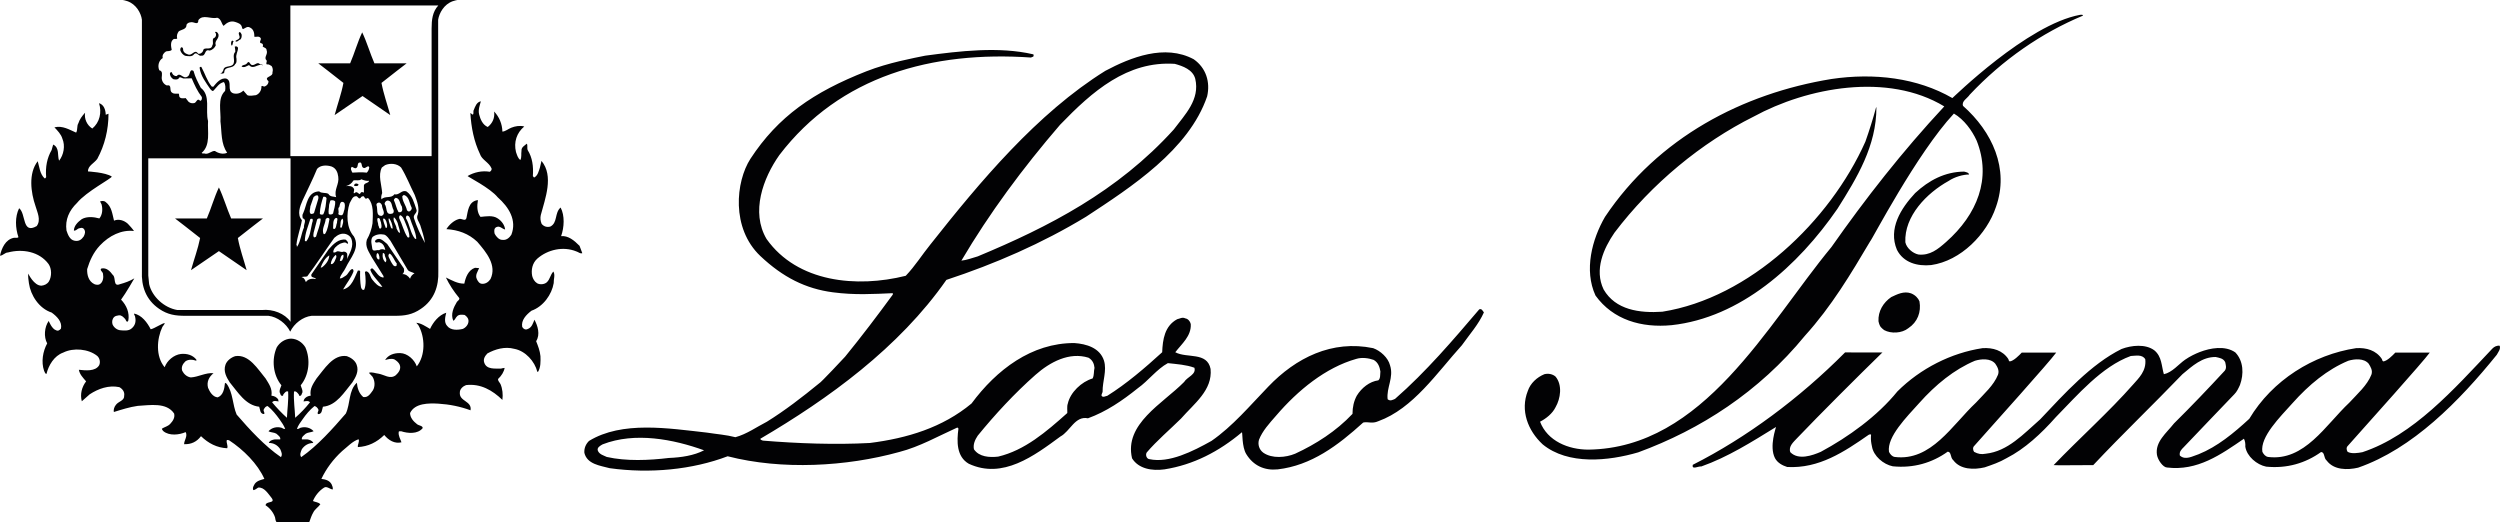 <?xml version="1.0" encoding="UTF-8"?> <svg xmlns="http://www.w3.org/2000/svg" width="182" height="38" viewBox="0 0 182 38" fill="none"><path fill-rule="evenodd" clip-rule="evenodd" d="M107.69 22.52C105.809 24.726 103.816 27.069 101.559 29.039C101.383 29.113 101.208 29.225 101.02 29.064C100.919 28.221 101.484 27.49 101.195 26.598C101.057 26.04 100.493 25.532 99.966 25.346C96.97 24.726 94.337 26.052 92.331 28.147C91.002 29.523 89.735 31.035 88.193 32.1C86.839 32.856 85.109 33.736 83.679 33.427C83.491 33.414 83.366 33.142 83.479 32.943C84.206 32.088 85.159 31.282 85.974 30.477C86.939 29.374 88.281 28.407 88.13 26.858C87.88 25.594 86.4 26.102 85.56 25.643C86.049 25.011 86.726 24.466 86.689 23.611C86.651 23.4 86.488 23.202 86.287 23.177C86.074 23.065 85.886 23.202 85.698 23.239C84.783 23.735 84.645 24.714 84.607 25.643C83.328 26.808 82.012 27.936 80.608 28.816C80.482 28.828 80.307 28.965 80.194 28.816C80.169 28.704 80.257 28.618 80.269 28.519C80.257 27.75 80.595 26.982 80.369 26.25C80.069 25.321 79.091 25.036 78.213 24.974C75.103 24.962 72.546 26.92 70.728 29.374C68.609 31.134 66.051 31.902 63.33 32.249C60.822 32.386 58.077 32.286 55.531 32.076C55.469 32.038 55.356 32.038 55.356 31.939C60.296 29.039 65.449 25.321 68.897 20.376C72.433 19.211 75.856 17.723 79.065 15.778C82.35 13.621 86.551 10.907 87.88 7.015C88.118 5.974 87.805 4.945 86.902 4.313C84.795 3.185 82.313 4.177 80.47 5.156C75.505 8.242 71.329 13.249 67.743 17.785C67.129 18.541 66.615 19.372 65.938 20.078C62.365 20.971 58.051 20.562 55.807 17.401C54.641 15.431 55.556 12.964 56.735 11.291C61.148 5.515 67.881 3.693 75.066 4.189C75.128 4.127 75.204 4.164 75.241 4.09C75.241 4.028 75.266 3.978 75.216 3.954C72.721 3.371 69.85 3.718 67.355 4.053C66.515 4.226 64.672 4.561 63.067 5.193C59.218 6.705 56.647 8.477 54.629 11.564C53.563 13.224 53.212 16.608 55.356 18.641C56.998 20.19 58.653 21.02 60.634 21.28C62.239 21.491 63.581 21.404 64.998 21.343V21.442C63.882 22.966 62.728 24.491 61.525 25.965C61.474 26.027 59.694 27.924 59.644 27.899C58.403 28.915 57.149 29.882 55.832 30.7C55.08 31.084 54.365 31.605 53.538 31.828C52.873 31.654 52.159 31.605 51.456 31.493C48.673 31.183 45.288 30.626 42.88 32.1C42.642 32.336 42.517 32.633 42.542 32.968C42.742 33.798 43.695 33.898 44.385 34.084C47.319 34.492 50.403 34.195 52.974 33.216C56.923 34.232 61.612 33.972 65.462 32.906C66.954 32.522 68.295 31.753 69.699 31.121C69.725 31.146 69.737 31.159 69.775 31.196C69.649 32.125 69.624 33.241 70.527 33.761C72.997 34.914 75.291 33.179 77.197 31.778C77.899 31.406 78.263 30.254 79.203 30.452C80.532 29.969 81.698 29.175 82.839 28.258C83.592 27.725 84.219 26.87 85.021 26.436C85.673 26.511 86.35 26.548 86.952 26.771C87.102 27.267 86.438 27.428 86.2 27.812C84.645 29.386 81.824 30.861 82.413 33.365C82.889 34.133 83.868 34.294 84.77 34.17C86.889 33.836 88.745 32.869 90.412 31.468C90.463 31.468 90.4 32.522 90.726 33.055C91.24 33.898 92.055 34.269 93.02 34.17C95.465 33.885 97.396 32.435 99.239 30.762C99.59 30.675 99.879 30.873 100.343 30.663C102.875 29.746 104.618 27.131 106.424 25.135C106.988 24.342 107.652 23.598 108.028 22.743C107.916 22.594 107.865 22.458 107.69 22.52ZM77.172 9.085C79.529 6.643 82.062 4.425 85.522 4.648C86.112 4.809 86.839 5.069 87.015 5.738C87.366 7.25 86.275 8.329 85.447 9.432C81.36 13.943 76.332 16.521 71.179 18.665C70.79 18.777 70.364 18.938 69.988 18.975C72.031 15.517 74.451 12.245 77.172 9.085ZM48.686 33.34C47.256 33.513 45.589 33.588 44.172 33.266C43.946 33.154 43.658 33.092 43.532 32.832C43.419 32.584 43.72 32.435 43.871 32.348C46.228 31.431 49.024 31.977 51.256 32.782C50.516 33.166 49.601 33.303 48.686 33.34ZM79.542 27.552C78.739 27.787 77.912 28.568 77.736 29.386C77.661 29.584 77.711 29.882 77.699 30.068C76.157 31.444 74.602 32.782 72.671 33.241C72.031 33.315 71.279 33.266 70.903 32.708C70.828 32.361 70.978 32.014 71.179 31.716C72.433 30.179 73.862 28.63 75.379 27.292C76.445 26.35 77.849 25.606 79.241 26.04C79.542 26.213 79.655 26.486 79.68 26.783C79.617 27.019 79.667 27.316 79.542 27.552ZM100.343 27.688C99.703 27.775 99.126 28.233 98.775 28.804C98.562 29.2 98.462 29.634 98.462 30.13C97.271 31.394 95.791 32.336 94.287 33.03C93.597 33.315 92.607 33.402 91.967 32.956C91.666 32.733 91.553 32.361 91.654 32.014C91.904 31.369 92.418 30.811 92.895 30.266C94.487 28.407 96.506 26.759 98.738 26.127C99.139 26.003 99.628 26.065 100.004 26.201C100.33 26.387 100.443 26.721 100.493 27.044C100.468 27.279 100.506 27.552 100.343 27.688ZM181.978 25.172C181.79 25.135 181.577 25.234 181.439 25.383C178.631 28.358 175.684 31.692 171.985 32.919C171.659 32.98 171.196 33.055 170.907 32.894C170.819 32.757 170.794 32.571 170.932 32.447C172.387 30.811 176.386 26.362 176.888 25.668C176.085 25.668 175.245 25.668 174.38 25.668C174.18 25.879 173.778 26.288 173.503 26.312C173.427 26.275 173.427 26.201 173.402 26.139C172.988 25.507 172.274 25.296 171.521 25.346C168.412 25.817 165.428 27.676 163.748 30.489C162.619 31.53 161.416 32.522 160.062 33.067C159.648 33.191 159.109 33.538 158.695 33.166C158.632 32.894 158.808 32.72 158.971 32.559C160.2 31.258 161.441 29.981 162.657 28.704C162.845 28.519 162.958 28.271 163.071 28.023C163.359 27.23 163.334 26.288 162.732 25.656C161.993 25.135 160.902 25.333 160.137 25.631C159.823 25.755 159.447 25.928 159.071 26.189C158.607 26.511 158.131 27.118 157.529 27.242C157.353 26.647 157.391 25.965 156.839 25.507C156.2 25.023 155.159 25.135 154.445 25.408C152.225 26.511 150.307 28.642 148.527 30.526C147.31 31.592 146.169 32.856 144.565 33.03C144.239 33.092 144.013 33.055 143.712 32.894C143.624 32.757 143.599 32.571 143.737 32.447C145.191 30.811 149.191 26.362 149.693 25.668C148.89 25.668 148.05 25.668 147.185 25.668C146.984 25.879 146.583 26.288 146.307 26.312C146.232 26.275 146.232 26.201 146.207 26.139C145.793 25.507 145.079 25.296 144.326 25.346C142.044 25.693 139.813 26.821 138.132 28.494C136.678 30.291 134.559 31.815 132.553 32.894C131.951 33.154 130.923 33.526 130.334 32.919C130.183 32.497 130.572 32.175 130.823 31.902C132.503 30.142 135.299 27.354 137.042 25.656C137.079 25.668 135.173 25.656 134.321 25.656C131.011 28.99 127.137 31.865 123.237 33.836C123.137 34.232 123.651 33.922 123.852 33.96C125.782 33.278 127.525 32.175 129.293 31.084C129.306 31.109 128.779 32.497 129.218 33.352C129.406 33.699 129.757 33.885 130.108 33.997C132.428 34.121 134.258 32.894 136.039 31.654C136.089 31.642 136.164 31.58 136.214 31.654C136.202 31.766 136.202 31.84 136.202 31.964C136.202 32.175 136.277 32.497 136.277 32.497C136.39 33.203 137.117 33.811 137.794 33.947C139.299 34.096 140.653 33.699 141.794 32.881C142.082 32.906 141.957 33.303 142.207 33.513C142.721 34.195 143.699 34.207 144.489 34.022C145.028 33.836 145.555 33.662 146.082 33.352C147.398 32.683 148.602 31.567 149.655 30.378C151.235 28.767 153.003 26.684 155.122 25.916C155.473 25.904 155.949 25.779 156.175 26.151C156.275 27.006 155.686 27.54 155.297 27.986C153.554 29.969 151.335 31.952 149.505 33.86C149.53 33.885 151.523 33.86 152.388 33.86C154.532 31.58 156.701 29.51 158.883 27.242C159.61 26.635 160.325 25.978 161.303 25.99C161.554 26.052 161.855 26.077 161.993 26.362C162.03 26.548 162.118 26.783 161.967 26.982C160.764 28.283 159.548 29.56 158.269 30.824C157.717 31.53 156.877 32.162 157.027 33.117C157.09 33.489 157.466 34.022 157.755 34.034C159.974 34.307 161.679 33.092 163.359 31.939C163.447 32.113 163.472 32.311 163.459 32.522C163.572 33.228 164.3 33.836 164.977 33.972C166.481 34.121 167.835 33.724 168.976 32.906C169.265 32.931 169.139 33.328 169.39 33.538C169.904 34.22 170.882 34.232 171.672 34.046C175.634 32.671 179.032 29.213 181.765 25.829C181.865 25.631 182.066 25.42 181.978 25.172ZM137.932 33.266C137.731 33.228 137.606 33.067 137.518 32.894C137.355 31.803 138.81 30.353 139.712 29.349C140.916 27.998 142.27 26.895 143.775 26.263C144.226 26.127 144.903 26.065 145.254 26.474C145.405 26.697 145.568 26.969 145.455 27.279C145.141 28.06 144.452 28.655 143.85 29.312C142.12 30.935 140.59 33.6 137.932 33.266ZM165.115 33.266C164.914 33.228 164.789 33.067 164.701 32.894C164.525 31.803 165.992 30.353 166.895 29.349C168.099 27.998 169.44 26.895 170.957 26.263C171.409 26.127 172.086 26.065 172.437 26.474C172.575 26.697 172.75 26.969 172.637 27.279C172.324 28.06 171.634 28.655 171.032 29.312C169.302 30.935 167.773 33.6 165.115 33.266ZM131.4 24.441C133.343 22.297 134.747 19.93 136.152 17.562C136.214 17.575 139.537 11.167 142.245 8.267C142.985 8.701 143.562 9.494 143.9 10.237C145.003 12.989 143.938 15.616 141.681 17.612C141.079 18.145 140.502 18.616 139.662 18.529C139.248 18.442 138.797 18.058 138.709 17.637C138.621 15.74 140.264 14.055 141.856 13.175C142.295 12.877 142.922 12.704 143.348 12.704C143.323 12.555 143.123 12.53 142.985 12.493C141.593 12.505 140.427 13.125 139.424 14.055C138.371 15.183 137.455 16.657 138.095 18.182C138.571 19.124 139.587 19.397 140.59 19.297C142.747 18.988 144.64 17.054 145.304 15.071C146.295 12.295 145.028 9.581 142.909 7.709C142.784 7.362 143.223 7.164 143.398 6.891C145.806 4.338 148.614 2.404 151.636 1.14C151.636 1.128 151.636 1.115 151.636 1.115C151.598 1.041 151.498 1.091 151.435 1.078C147.574 1.785 142.157 7.139 142.132 7.139C139.574 5.664 136.44 5.292 133.33 5.751C126.873 6.804 120.717 10.002 116.843 15.79C115.902 17.414 115.301 19.669 116.153 21.516C117.432 23.288 119.501 23.883 121.695 23.672C126.698 23.127 130.898 19.359 133.769 15.195C135.199 12.927 136.603 10.622 136.603 7.821C136.603 7.821 136.59 7.821 136.578 7.821C136.352 8.663 136.089 9.494 135.8 10.312C133.218 16.1 127.362 21.689 121.018 22.693C119.363 22.805 117.608 22.57 116.742 21.07C116.053 19.632 116.742 18.095 117.532 16.943C120.241 13.361 123.889 10.374 127.663 8.49C131.575 6.358 137.43 5.255 141.543 7.746C138.484 11.031 135.8 14.464 133.33 17.984C128.666 23.623 124.015 32.621 115.639 32.733C114.185 32.733 112.655 32.113 112.116 30.7C112.567 30.465 113.019 30.105 113.244 29.646C113.608 29.014 113.758 28.035 113.244 27.416C113.031 27.23 112.718 27.168 112.429 27.242C111.89 27.465 111.414 27.899 111.226 28.457C110.661 29.882 111.226 31.344 112.304 32.348C114.16 33.873 117.106 33.563 119.263 32.931C123.789 31.27 128.052 28.531 131.4 24.441ZM139.123 21.355C138.596 21.169 138.107 21.429 137.681 21.628C137.104 22.024 136.716 22.656 136.753 23.387C136.854 23.834 136.966 23.858 137.167 24.032C137.669 24.305 138.458 24.267 138.922 23.896C139.599 23.449 139.875 22.718 139.737 21.937C139.65 21.714 139.436 21.479 139.123 21.355ZM17.014 3.012C16.977 2.999 16.939 2.95 16.889 2.962C16.801 3.049 16.801 3.235 16.864 3.322C16.977 3.284 16.914 3.086 17.014 3.012ZM17.503 2.875C17.591 2.776 17.604 2.652 17.591 2.516C17.553 2.454 17.528 2.318 17.416 2.342C17.315 2.466 17.466 2.59 17.441 2.739C17.378 2.9 17.227 2.888 17.127 2.987C17.253 3.123 17.378 2.9 17.503 2.875ZM16.325 5.28C16.337 4.772 16.939 5.057 17.127 4.66C17.253 4.573 17.215 4.375 17.215 4.264C17.14 3.991 17.315 3.78 17.328 3.507C17.315 3.384 17.19 3.346 17.09 3.396C17.102 3.52 17.14 3.631 17.127 3.78C16.864 4.04 17.177 4.449 16.951 4.71C16.751 4.908 16.3 4.759 16.262 5.106C16.212 5.193 16.162 5.354 16.011 5.329C16.099 5.354 16.262 5.404 16.325 5.28ZM18.13 4.735C18.456 5.119 18.77 4.586 19.133 4.759C19.108 4.673 19.008 4.71 18.933 4.685C18.732 4.449 18.581 4.772 18.343 4.735C18.243 4.71 18.218 4.611 18.143 4.536C18.042 4.462 18.005 4.611 17.942 4.648C17.842 4.747 17.629 4.71 17.591 4.846C17.792 4.958 17.967 4.796 18.13 4.735ZM40.849 17.191C41.075 16.558 41.125 15.691 40.812 15.108C40.36 15.492 40.611 16.224 40.059 16.496C39.821 16.558 39.595 16.496 39.432 16.298C39.345 16.1 39.319 15.864 39.37 15.654C39.683 14.464 40.335 12.815 39.42 11.712L39.307 12.196C39.219 12.456 39.157 12.791 38.881 12.927C38.856 12.89 38.806 12.853 38.793 12.815C38.843 12.109 38.755 11.464 38.417 10.931C38.354 10.783 38.429 10.585 38.354 10.46C38.191 10.597 37.94 10.721 37.965 10.981C37.928 11.204 37.99 11.464 37.878 11.65C37.677 11.489 37.639 11.266 37.564 11.068C37.389 10.349 37.614 9.667 38.166 9.209C37.853 9.122 37.502 9.184 37.226 9.296C37 9.382 36.799 9.568 36.574 9.581C36.561 9.023 36.348 8.515 35.972 8.118C36.035 8.577 35.859 8.973 35.508 9.246C35.132 9.085 34.969 8.676 34.881 8.329C34.793 7.982 34.944 7.622 35.007 7.374C34.693 7.436 34.593 7.759 34.492 8.007C34.43 8.093 34.505 8.254 34.43 8.341C34.342 8.341 34.317 8.242 34.242 8.23C34.304 9.283 34.505 10.299 34.944 11.217C35.069 11.626 35.596 11.824 35.771 12.233C35.834 12.332 35.746 12.456 35.658 12.505C35.094 12.406 34.505 12.543 34.041 12.815C34.066 12.877 35.684 13.683 36.235 14.365C37.05 15.084 37.639 16.038 37.226 17.091C37.088 17.302 36.875 17.5 36.586 17.463C36.336 17.476 36.122 17.228 36.01 17.017C35.972 16.856 35.947 16.62 36.135 16.534C36.398 16.41 36.549 16.67 36.774 16.707C36.737 16.385 36.523 16.087 36.235 15.902C35.884 15.654 35.37 15.753 34.981 15.79C34.718 15.468 34.718 14.984 34.793 14.575H34.731C34.091 14.699 34.066 15.381 33.953 15.889C33.853 16.149 33.615 15.864 33.389 15.951C33.038 16.05 32.687 16.372 32.499 16.682C33.351 16.732 34.116 17.005 34.743 17.599C35.408 18.368 36.185 19.31 35.709 20.314C35.571 20.524 35.358 20.673 35.107 20.661C34.906 20.661 34.793 20.487 34.718 20.326C34.568 20.029 34.781 19.768 34.881 19.52L34.58 19.496C34.091 19.657 33.891 20.202 33.803 20.648C33.314 20.661 32.888 20.401 32.461 20.202C32.712 20.723 33.038 21.218 33.427 21.689C33.489 21.801 33.339 21.888 33.264 21.975C33.025 22.371 32.787 22.879 33 23.35C33.126 23.301 33.163 23.127 33.264 23.04C33.389 22.879 33.64 22.904 33.828 22.929C33.991 23.04 34.129 23.202 34.104 23.412C34.091 23.635 33.903 23.858 33.69 23.945C33.326 24.032 32.812 24.069 32.549 23.722C32.311 23.462 32.411 23.065 32.486 22.768C31.947 22.929 31.521 23.474 31.308 23.945C30.982 23.759 30.656 23.524 30.305 23.499L30.455 23.672C30.957 24.54 30.982 25.879 30.342 26.672C30.179 26.189 29.665 25.718 29.139 25.705C28.7 25.693 28.261 25.829 28.035 26.213C28.236 26.151 28.487 26.077 28.712 26.164C28.875 26.263 29.026 26.387 29.101 26.56C29.214 26.87 29.026 27.118 28.813 27.316C28.399 27.639 27.96 27.267 27.559 27.205C27.321 27.18 27.057 27.056 26.857 27.143L27.12 27.428C27.296 27.713 27.321 28.134 27.145 28.419C26.97 28.655 26.794 28.965 26.443 28.903C26.129 28.63 26.017 28.258 25.979 27.862C25.365 28.432 25.515 29.386 25.177 30.105C24.224 31.208 23.108 32.46 21.929 33.278C21.791 33.104 21.904 32.869 21.979 32.695C22.18 32.41 22.468 32.249 22.807 32.249C22.744 32.088 22.544 32.014 22.381 31.989H21.979C21.929 31.815 22.142 31.679 22.268 31.567C22.431 31.468 22.656 31.481 22.832 31.394C22.606 31.134 22.218 31.035 21.866 31.146C21.791 31.196 21.703 31.245 21.616 31.221C21.703 30.973 21.866 30.75 22.029 30.526C22.268 30.179 22.556 29.832 22.895 29.56C23.02 29.584 23.108 29.684 23.171 29.795C23.233 29.944 23.045 30.043 23.158 30.142C23.283 30.167 23.396 30.055 23.421 29.944L23.509 29.609C24.5 29.523 25.064 28.543 25.653 27.837C25.891 27.465 26.142 27.031 25.966 26.56C25.866 26.25 25.54 26.027 25.252 25.928C24.249 25.767 23.597 26.895 23.045 27.552C22.807 27.924 22.531 28.296 22.619 28.804C22.418 28.828 22.23 28.903 22.13 29.101C22.142 29.151 22.08 29.175 22.105 29.225C22.243 29.213 22.443 29.138 22.569 29.287C22.255 29.684 21.866 30.093 21.49 30.415C21.465 29.783 21.365 29.175 21.403 28.506C21.541 28.444 21.666 28.605 21.741 28.704C21.791 28.729 21.729 28.816 21.816 28.816C21.967 28.828 21.954 28.655 22.017 28.568C22.042 28.37 21.929 28.221 21.892 28.048C22.506 27.304 22.619 26.164 22.23 25.284C22.004 24.912 21.616 24.664 21.189 24.652C20.763 24.664 20.375 24.912 20.149 25.284C19.76 26.164 19.873 27.304 20.487 28.048C20.437 28.221 20.324 28.37 20.362 28.568C20.425 28.667 20.412 28.828 20.562 28.816C20.65 28.816 20.588 28.729 20.638 28.704C20.713 28.605 20.838 28.432 20.976 28.506C21.014 29.175 20.914 29.783 20.889 30.415C20.525 30.093 20.124 29.671 19.81 29.287C19.936 29.126 20.136 29.213 20.274 29.225C20.299 29.175 20.236 29.151 20.262 29.101C20.149 28.903 19.961 28.828 19.76 28.804C19.848 28.296 19.559 27.924 19.334 27.552C18.782 26.895 18.13 25.767 17.127 25.928C16.839 26.015 16.513 26.25 16.412 26.56C16.249 27.044 16.488 27.465 16.726 27.837C17.315 28.543 17.879 29.51 18.87 29.609L18.958 29.944C18.983 30.043 19.096 30.155 19.221 30.142C19.321 30.043 19.133 29.944 19.208 29.795C19.271 29.684 19.346 29.572 19.484 29.56C19.823 29.832 20.111 30.192 20.349 30.526C20.512 30.75 20.663 30.973 20.763 31.221C20.675 31.245 20.588 31.196 20.512 31.146C20.161 31.035 19.773 31.134 19.547 31.394C19.71 31.493 19.936 31.468 20.111 31.567C20.236 31.679 20.45 31.815 20.399 31.989H19.998C19.835 32.014 19.622 32.076 19.572 32.249C19.911 32.237 20.211 32.41 20.399 32.695C20.475 32.869 20.588 33.104 20.45 33.278C19.271 32.472 18.18 31.282 17.227 30.179C16.914 29.448 16.977 28.581 16.488 27.924C16.438 27.936 16.425 27.825 16.375 27.899C16.337 28.308 16.249 28.779 15.848 28.928C15.485 28.903 15.259 28.506 15.146 28.233C15.033 27.8 15.209 27.44 15.547 27.168C14.958 27.118 14.469 27.44 13.892 27.477C13.616 27.44 13.391 27.242 13.265 26.994C13.178 26.721 13.303 26.498 13.491 26.312C13.717 26.139 14.043 26.176 14.293 26.263V26.176C14.018 25.841 13.616 25.73 13.178 25.767C12.651 25.829 12.162 26.25 11.986 26.734C11.322 25.953 11.41 24.664 11.823 23.797C11.874 23.71 11.961 23.635 11.999 23.524C11.874 23.487 11.222 23.933 10.971 23.97C10.733 23.499 10.319 22.929 9.755 22.83C9.755 22.929 9.842 22.991 9.842 23.09C9.918 23.425 9.83 23.722 9.554 23.933C9.353 24.094 9.027 24.069 8.777 24.044C8.526 24.032 8.275 23.834 8.187 23.598C8.137 23.4 8.175 23.202 8.325 23.065C8.413 22.991 8.538 22.979 8.664 22.954C8.852 22.941 8.977 23.078 9.115 23.226C9.165 23.288 9.178 23.412 9.266 23.425C9.303 23.412 9.303 23.375 9.341 23.338C9.441 22.768 9.216 22.235 8.814 21.813C9.165 21.343 9.78 20.264 9.78 20.264C9.454 20.462 9.103 20.586 8.739 20.686C8.2 20.909 8.463 20.202 8.212 20.016C8.012 19.744 7.761 19.471 7.385 19.545C7.222 19.657 7.485 19.781 7.498 19.93C7.548 20.202 7.51 20.524 7.272 20.686C7.159 20.76 6.984 20.735 6.871 20.686C6.457 20.487 6.332 20.041 6.344 19.595C6.532 18.975 6.796 18.38 7.272 17.872C7.949 17.153 8.852 16.707 9.755 16.819C9.629 16.633 9.466 16.459 9.303 16.286C9.04 16.05 8.651 15.914 8.3 16.063C8.175 15.579 8.137 15.046 7.698 14.712C7.573 14.6 7.41 14.625 7.285 14.662L7.397 14.885C7.485 15.232 7.46 15.629 7.234 15.902C6.833 15.79 6.332 15.74 5.956 15.951C5.68 16.149 5.379 16.434 5.379 16.794C5.504 16.794 5.592 16.72 5.692 16.645C5.843 16.596 6.006 16.534 6.119 16.682C6.244 16.868 6.181 17.042 6.094 17.215C5.931 17.451 5.73 17.587 5.429 17.525C5.078 17.463 4.94 17.079 4.84 16.782C4.727 15.988 5.04 15.319 5.605 14.774C6.282 13.943 8.137 12.989 8.137 12.853C7.673 12.543 6.407 12.481 6.407 12.481C6.382 12.072 6.858 11.886 7.084 11.564C7.623 10.572 7.899 9.444 7.899 8.279L7.698 8.354C7.686 8.007 7.573 7.622 7.209 7.511C7.423 8.18 7.26 8.911 6.72 9.357C6.332 9.122 6.119 8.639 6.194 8.205C5.981 8.44 5.793 8.688 5.705 8.973C5.579 9.172 5.667 9.457 5.542 9.655C5.053 9.444 4.551 9.122 3.962 9.271C4.188 9.506 4.451 9.779 4.539 10.089C4.764 10.609 4.639 11.278 4.301 11.7C4.163 11.316 4.351 10.77 3.874 10.523C3.874 10.523 3.787 10.795 3.761 10.919C3.423 11.502 3.298 12.159 3.36 12.89C3.335 12.939 3.298 13.014 3.235 12.976C2.896 12.642 2.871 12.159 2.746 11.737C2.056 12.617 2.244 14.018 2.583 14.997C2.708 15.443 3.009 16.013 2.671 16.459C1.592 17.079 1.906 15.555 1.392 15.158C1.078 15.79 1.116 16.596 1.342 17.265C1.254 17.352 1.116 17.29 1.003 17.314C0.389 17.438 0.113 18.083 0 18.616C0.226 18.603 0.364 18.38 0.577 18.38C1.642 18.095 2.871 18.318 3.536 19.223C3.774 19.57 3.774 20.128 3.561 20.487C3.435 20.686 3.235 20.772 3.022 20.797C2.47 20.809 2.056 19.917 2.056 19.917C2.031 20.165 2.081 20.401 2.106 20.624C2.232 21.504 2.846 22.458 3.761 22.755C4.15 23.04 4.539 23.425 4.439 23.92C4.351 24.032 4.225 24.119 4.087 24.044C3.774 23.958 3.548 23.363 3.548 23.363C3.235 23.797 3.172 24.528 3.435 24.999C3.122 25.569 2.984 26.35 3.21 26.994C3.26 27.081 3.285 27.23 3.385 27.217C3.536 26.598 3.937 25.904 4.602 25.668C5.341 25.296 6.445 25.395 7.084 25.916C7.26 26.077 7.322 26.362 7.222 26.585C6.946 27.056 6.219 26.969 5.742 26.92C5.793 27.242 6.043 27.502 6.269 27.763C5.956 28.172 5.818 28.692 5.956 29.213L6.532 28.704C7.159 28.296 7.912 28.023 8.689 28.184C8.915 28.308 9.09 28.531 9.04 28.804C9.065 29.175 8.626 29.213 8.438 29.473C8.313 29.622 8.25 29.845 8.288 29.994C8.852 29.82 9.416 29.634 10.03 29.547C10.921 29.498 12.124 29.275 12.676 30.105C12.751 30.402 12.588 30.65 12.388 30.861C12.212 31.047 11.974 31.084 11.786 31.208C11.798 31.282 11.836 31.332 11.899 31.394C12.325 31.741 13.04 31.667 13.516 31.456C13.679 31.753 13.403 32.051 13.403 32.336C13.905 32.361 14.331 32.162 14.632 31.753C15.171 32.274 15.786 32.596 16.538 32.633C16.626 32.447 16.45 32.237 16.513 32.038C16.575 32.014 16.613 32.051 16.676 32.051C17.716 32.733 18.757 33.761 19.246 34.864C18.995 34.939 18.732 34.988 18.556 35.211C18.481 35.348 18.356 35.509 18.444 35.682C18.581 35.67 18.682 35.558 18.795 35.496C19.246 35.447 19.534 35.967 19.785 36.265C20.061 36.674 19.359 36.451 19.334 36.785C19.647 36.984 19.91 37.318 20.023 37.665C20.049 37.777 20.048 37.901 20.124 38H22.518C22.606 37.764 22.681 37.517 22.807 37.306C22.92 37.07 23.171 36.922 23.321 36.711C23.183 36.55 22.957 36.562 22.782 36.475C22.932 36.104 23.221 35.732 23.597 35.496C23.797 35.373 24.023 35.62 24.224 35.633C24.249 35.484 24.186 35.373 24.136 35.248C23.973 34.964 23.684 34.901 23.396 34.864C23.747 34.121 24.261 33.427 24.913 32.832C25.302 32.522 25.653 32.125 26.104 31.977C26.192 32.162 26.017 32.361 26.054 32.547C26.794 32.51 27.433 32.2 27.973 31.667C28.286 32.051 28.737 32.324 29.226 32.2C29.151 31.952 28.988 31.741 29.026 31.444C29.051 31.357 29.151 31.419 29.201 31.394C29.69 31.555 30.405 31.617 30.769 31.171C30.794 30.997 30.493 30.985 30.367 30.886C30.091 30.675 29.853 30.402 29.853 30.068C30.204 29.337 31.22 29.349 31.91 29.386C32.737 29.436 33.514 29.597 34.254 29.869C34.38 29.175 33.402 29.237 33.477 28.556C33.477 28.32 33.715 28.11 33.928 28.035C34.981 27.911 35.846 28.407 36.574 29.113C36.624 28.717 36.586 28.308 36.436 27.961C36.373 27.837 36.235 27.725 36.26 27.589C36.511 27.354 36.687 27.069 36.737 26.783C36.649 26.808 36.561 26.796 36.486 26.833C36.047 26.821 35.433 26.92 35.257 26.412C35.157 26.139 35.307 25.916 35.483 25.73C36.047 25.42 36.749 25.209 37.439 25.395C38.254 25.544 38.931 26.312 39.119 27.069H39.169C39.37 26.746 39.357 26.3 39.345 25.928C39.307 25.532 39.169 25.185 39.031 24.838C39.345 24.354 39.144 23.71 38.906 23.276C38.806 23.511 38.73 23.846 38.404 23.958C38.254 24.032 38.091 23.945 38.016 23.797C37.928 23.313 38.304 22.916 38.693 22.619C39.545 22.322 40.172 21.442 40.31 20.611C40.297 20.326 40.435 20.016 40.285 19.768C40.059 20.004 40.047 20.326 39.809 20.549C39.633 20.71 39.307 20.735 39.106 20.624C38.906 20.5 38.793 20.289 38.743 20.091C38.655 19.645 38.755 19.149 39.119 18.826C39.871 18.17 41 17.909 41.965 18.306C42.103 18.343 42.241 18.492 42.391 18.43L42.191 17.897C41.79 17.488 41.351 17.141 40.849 17.191ZM27.258 4.611C26.944 3.892 26.706 3.061 26.368 2.355C26.029 3.061 25.803 3.892 25.49 4.611H23.171C23.171 4.611 24.399 5.553 25.001 6.036C24.851 6.841 24.575 7.573 24.362 8.378L26.393 6.99L28.411 8.378C28.198 7.598 27.922 6.841 27.772 6.036C28.374 5.553 29.602 4.611 29.602 4.611H27.258ZM10.331 1.438V19.744C10.281 20.822 10.607 21.813 11.585 22.483C12.212 22.916 12.789 22.991 13.479 22.991H19.547C20.186 23.065 20.838 23.549 21.127 24.143C21.415 23.549 22.042 23.065 22.681 22.991H28.75C29.452 22.991 30.016 22.916 30.643 22.483C31.621 21.826 31.947 20.822 31.91 19.744L31.897 1.438C31.972 0.954 32.323 0.31 32.963 0.087C33.088 0.037 33.301 0 33.301 0H8.94C8.94 0 9.153 0.037 9.278 0.087C9.918 0.31 10.269 0.954 10.331 1.438ZM21.578 17.835C21.641 17.203 21.879 16.633 21.979 16.025C21.603 15.629 21.841 14.997 22.029 14.588C22.381 13.819 22.769 13.063 23.083 12.295C23.334 12.01 23.785 12.01 24.136 12.121C24.462 12.245 24.587 12.543 24.625 12.865C24.713 13.423 24.286 13.819 24.474 14.352C24.311 14.303 24.023 14.34 23.91 14.117C23.71 13.993 23.421 14.104 23.233 13.931C22.343 13.968 22.343 14.947 22.067 15.53C21.992 15.629 22.017 15.778 22.042 15.889C22.368 16.001 22.092 16.323 22.13 16.558C21.929 17.005 21.904 17.525 21.641 17.947C21.566 17.959 21.641 17.847 21.578 17.835ZM24.7 15.071C24.75 14.91 24.75 14.575 25.039 14.736C25.151 14.86 25.101 15.084 25.076 15.245C25.014 15.393 25.026 15.555 24.901 15.666C24.8 15.678 24.675 15.666 24.625 15.579C24.713 15.406 24.55 15.158 24.7 15.071ZM24.876 16.571L24.763 16.558C24.813 16.335 24.738 16.038 24.938 15.914C25.051 16.125 24.926 16.372 24.876 16.571ZM22.594 15.542C22.493 15.381 22.594 15.195 22.594 15.021L22.832 14.34C22.92 14.278 22.995 14.191 23.133 14.228C23.208 14.315 23.183 14.464 23.145 14.563L22.857 15.517C22.782 15.555 22.669 15.616 22.594 15.542ZM22.707 16.311C22.606 16.744 22.581 17.203 22.305 17.562C22.255 17.575 22.218 17.562 22.192 17.525C22.205 16.967 22.431 16.484 22.581 15.976C22.606 15.902 22.681 15.939 22.732 15.926C22.832 16.038 22.719 16.187 22.707 16.311ZM22.832 16.943L23.083 15.988C23.133 15.902 23.258 15.877 23.346 15.926C23.333 16.372 23.12 16.794 23.008 17.228C22.957 17.252 22.92 17.29 22.857 17.277C22.782 17.191 22.819 17.054 22.832 16.943ZM23.283 15.542C23.296 15.108 23.409 14.712 23.534 14.328C23.634 14.303 23.747 14.328 23.772 14.439C23.722 14.836 23.71 15.257 23.534 15.604C23.446 15.641 23.296 15.641 23.283 15.542ZM23.71 15.951L23.81 15.864C23.885 15.852 23.973 15.877 23.985 15.951C23.91 16.323 23.873 16.695 23.672 17.017C23.634 17.042 23.609 17.054 23.559 17.042C23.396 16.67 23.684 16.323 23.71 15.951ZM23.935 15.579C23.885 15.356 23.96 15.133 23.96 14.91L24.048 14.6C24.174 14.551 24.324 14.575 24.399 14.662C24.424 14.984 24.299 15.257 24.249 15.542C24.161 15.629 24.023 15.641 23.935 15.579ZM24.449 15.864C24.663 15.852 24.512 16.1 24.537 16.211C24.462 16.36 24.5 16.558 24.362 16.67L24.249 16.645C24.274 16.385 24.199 16.013 24.449 15.864ZM23.434 19.471H23.346C23.471 19.149 23.659 18.777 23.973 18.591C23.96 18.926 23.735 19.248 23.434 19.471ZM24.362 19.025C24.324 19.099 24.261 19.186 24.174 19.223H24.086C24.098 18.963 24.236 18.74 24.437 18.554C24.575 18.678 24.399 18.889 24.362 19.025ZM24.5 18.318C24.437 18.368 24.337 18.405 24.261 18.368C24.261 18.083 24.5 17.897 24.75 17.748C24.913 17.699 25.139 17.562 25.277 17.748C25.302 17.761 25.314 17.711 25.34 17.699C25.327 17.599 25.252 17.525 25.177 17.451C24.65 17.364 24.261 17.773 23.923 18.157L22.669 19.979C22.606 20.252 22.907 20.153 23.008 20.314C22.744 20.264 22.431 20.289 22.268 20.537C22.218 20.413 22.142 20.19 21.954 20.19C22.067 20.103 22.243 20.177 22.368 20.116C23.058 19.198 23.672 18.244 24.337 17.314C24.575 17.104 24.851 16.943 25.189 17.042C25.34 17.091 25.503 17.203 25.565 17.352C25.803 17.922 25.452 18.418 25.252 18.876C25.302 18.752 25.264 18.603 25.277 18.48C25.214 18.331 25.051 18.281 24.913 18.343C24.788 18.355 24.637 18.244 24.5 18.318ZM25.728 13.138C25.904 13.088 26.154 13.187 26.305 13.051C26.48 13.125 26.681 13.187 26.869 13.162C26.819 13.361 26.543 13.286 26.493 13.497V14.018C26.418 14.018 26.355 13.943 26.292 14.005C26.23 14.042 26.242 14.104 26.18 14.129C26.079 14.092 25.991 13.931 25.866 14.018C25.828 14.042 25.803 14.08 25.753 14.067C25.728 13.968 25.828 13.832 25.753 13.72C25.628 13.522 25.402 13.534 25.189 13.547C25.402 13.497 25.615 13.348 25.728 13.138ZM25.615 12.146C25.728 12.171 25.816 12.295 25.929 12.233C26.129 12.146 25.941 11.774 26.267 11.836C26.38 11.96 26.293 12.196 26.506 12.233C26.643 12.245 26.819 11.985 26.882 12.183C26.869 12.332 26.806 12.456 26.706 12.568C26.368 12.53 25.966 12.543 25.653 12.568C25.59 12.444 25.477 12.258 25.615 12.146ZM24.988 18.541C25.051 18.703 24.963 18.839 24.901 18.963C24.851 18.975 24.8 19.037 24.738 18.975C24.8 18.826 24.788 18.579 24.988 18.541ZM27.96 20.202C27.559 20.227 27.408 19.781 27.133 19.558C27.07 19.496 26.982 19.582 26.957 19.645C27.12 20.103 27.559 20.462 27.835 20.884C27.559 20.896 27.308 20.611 27.12 20.376C26.932 20.177 26.957 19.806 26.643 19.744L26.568 19.806C26.618 20.202 26.669 20.723 26.518 21.082C26.393 21.169 26.305 21.008 26.28 20.909C26.217 20.537 26.205 20.116 26.217 19.744C26.192 19.669 26.117 19.706 26.054 19.694C25.816 20.19 25.615 20.933 24.976 21.07C25.227 20.636 25.553 20.239 25.728 19.781C25.741 19.706 25.741 19.607 25.64 19.582C25.402 19.669 25.377 19.954 25.139 20.091C25.014 20.153 24.901 20.289 24.738 20.264C24.8 19.979 25.051 19.756 25.164 19.496C25.49 18.789 26.242 18.058 25.766 17.215C25.214 16.596 25.202 15.567 25.452 14.798C25.578 14.613 25.653 14.228 25.979 14.29C26.067 14.352 26.142 14.526 26.255 14.402C26.292 14.315 26.38 14.278 26.48 14.29C26.543 14.352 26.568 14.489 26.681 14.464C26.706 14.402 26.769 14.427 26.806 14.427C27.22 14.885 27.145 15.616 27.12 16.261C27.057 16.682 26.919 17.079 26.706 17.451C26.556 17.971 26.869 18.343 27.07 18.74L27.922 20.103V20.202H27.96ZM27.408 18.703C27.408 18.616 27.396 18.504 27.459 18.43C27.584 18.43 27.584 18.591 27.622 18.703V18.876C27.471 18.926 27.446 18.765 27.408 18.703ZM28.06 19.099C27.872 18.913 27.822 18.665 27.872 18.418C27.935 18.405 27.998 18.48 28.01 18.529C27.998 18.715 28.236 18.926 28.06 19.099ZM28.863 19.359C28.65 19.471 28.549 19.174 28.462 19.05C28.399 18.864 28.136 18.591 28.374 18.455C28.625 18.653 28.687 18.95 28.888 19.186L28.863 19.359ZM29.853 20.289C29.728 20.103 29.527 19.942 29.289 19.954C29.427 19.88 29.439 19.682 29.402 19.545L28.186 17.761C27.948 17.587 27.697 17.252 27.383 17.451C27.321 17.5 27.296 17.538 27.308 17.612C27.421 17.736 27.546 17.575 27.672 17.661C27.897 17.736 28.01 17.971 28.048 18.194C27.897 18.132 27.734 18.108 27.596 18.219C27.421 18.157 27.183 18.355 27.107 18.132C27.082 17.86 26.944 17.5 27.12 17.252C27.358 17.067 27.672 17.017 27.973 17.079C28.173 17.153 28.299 17.364 28.424 17.525L29.69 19.657C29.816 19.806 30.029 19.793 30.179 19.917C30.066 19.93 29.891 20.116 29.853 20.289ZM28.524 15.555C28.035 15.678 28.198 15.096 28.01 14.873C27.973 14.749 28.085 14.637 28.186 14.6C28.574 14.588 28.499 15.046 28.65 15.282C28.687 15.381 28.662 15.542 28.524 15.555ZM28.587 16.62C28.537 16.682 28.487 16.608 28.462 16.571C28.399 16.36 28.299 16.162 28.286 15.939L28.324 15.889C28.474 16.075 28.574 16.348 28.587 16.62ZM28.123 16.125C28.161 16.273 28.236 16.447 28.136 16.596H28.085C28.01 16.372 27.91 16.174 27.885 15.926C28.035 15.864 28.073 16.038 28.123 16.125ZM27.785 15.716C27.333 15.728 27.521 15.195 27.408 14.935C27.396 14.86 27.433 14.798 27.496 14.774C27.646 14.687 27.759 14.823 27.809 14.947C27.797 15.207 28.136 15.555 27.785 15.716ZM27.734 16.62C27.571 16.72 27.609 16.472 27.534 16.397C27.546 16.211 27.408 16.05 27.496 15.877C27.684 15.827 27.672 16.075 27.734 16.187C27.747 16.323 27.822 16.496 27.734 16.62ZM29.527 16.261C29.653 16.583 29.803 16.893 29.803 17.252C29.778 17.302 29.703 17.302 29.665 17.265C29.389 16.843 29.289 16.348 29.063 15.889C29.051 15.802 29.051 15.691 29.151 15.666C29.377 15.778 29.439 16.063 29.527 16.261ZM29.289 14.278L29.402 14.191C29.803 14.315 29.791 14.786 29.966 15.108C30.004 15.232 29.903 15.344 29.803 15.393C29.715 15.418 29.665 15.344 29.628 15.307C29.552 14.935 29.276 14.637 29.289 14.278ZM29.189 15.431C29.139 15.468 29.063 15.443 29.013 15.443C28.85 15.17 28.813 14.86 28.675 14.575C28.687 14.489 28.725 14.451 28.8 14.402C29.126 14.427 29.088 14.823 29.252 15.021C29.276 15.146 29.339 15.356 29.189 15.431ZM28.951 16.236C29.001 16.472 29.101 16.695 29.126 16.943C28.976 16.955 28.951 16.744 28.875 16.657C28.85 16.36 28.574 16.112 28.675 15.815C28.8 15.902 28.888 16.087 28.951 16.236ZM30.217 17.389C29.853 16.943 29.841 16.348 29.54 15.864C29.602 15.815 29.527 15.74 29.615 15.703C29.728 15.666 29.816 15.79 29.841 15.877C29.991 16.372 30.255 16.831 30.305 17.364C30.292 17.414 30.255 17.376 30.217 17.389ZM30.142 15.902C30.029 15.604 30.443 15.505 30.305 15.22C30.142 14.761 30.029 14.253 29.602 13.943C29.239 13.782 29.076 14.241 28.712 14.142C28.487 14.476 28.023 14.228 27.772 14.513C27.722 14.352 27.772 14.191 27.822 14.055C27.785 13.447 27.509 12.778 27.797 12.196L28.035 12.022C28.399 11.861 28.913 11.898 29.201 12.196C29.59 12.828 29.853 13.522 30.192 14.191C30.355 14.625 30.555 15.133 30.418 15.616C30.267 15.902 30.505 16.137 30.593 16.385C30.718 16.806 30.881 17.228 30.932 17.686C30.618 17.104 30.342 16.521 30.142 15.902ZM21.139 0.397H31.91C31.483 0.855 31.421 1.45 31.421 2.082V11.365H21.139V0.397ZM11.848 4.226C11.786 4.003 11.936 3.842 12.087 3.743C12.225 3.706 12.388 3.743 12.501 3.631C12.45 3.384 12.375 3.012 12.651 2.838C12.739 2.813 12.852 2.875 12.902 2.789C12.839 2.603 12.914 2.417 13.015 2.28C13.215 2.144 13.591 2.144 13.579 1.797C13.642 1.686 13.742 1.636 13.867 1.624C14.105 1.549 14.431 1.896 14.444 1.462C14.77 1.016 15.359 1.413 15.811 1.289C16.111 1.376 16.111 1.71 16.274 1.884C16.513 1.648 16.788 1.487 17.127 1.599C17.303 1.661 17.541 1.723 17.604 1.946C17.629 2.008 17.616 2.082 17.691 2.119C17.854 2.057 17.992 1.896 18.18 1.995C18.469 2.119 18.519 2.404 18.519 2.677C18.669 2.702 18.845 2.603 18.97 2.764C19.07 2.888 18.77 3.123 19.058 3.16C19.146 3.185 19.171 3.309 19.121 3.384C19.208 3.47 19.409 3.483 19.409 3.656C19.534 3.954 19.171 4.177 19.409 4.4C19.459 4.511 19.321 4.611 19.434 4.697C19.572 4.648 19.66 4.759 19.773 4.809C19.86 4.933 19.886 5.119 19.835 5.267C19.898 5.627 19.146 5.553 19.547 5.912C19.559 6.073 19.447 6.222 19.296 6.284C19.183 6.346 19.096 6.197 19.033 6.284C19.045 6.556 18.895 6.829 18.632 6.928C18.431 6.941 18.193 7.015 18.005 6.928L17.716 6.594C17.516 6.792 17.253 6.866 16.977 6.792C16.475 6.606 16.951 5.937 16.488 5.726C16.074 5.627 15.748 6.048 15.522 6.321L15.409 6.296C15.058 5.862 14.92 5.342 14.657 4.871C14.607 4.858 14.532 4.871 14.532 4.933C14.607 5.528 14.983 5.999 15.309 6.482C15.384 6.544 15.447 6.68 15.547 6.594C15.786 6.346 15.948 6.048 16.3 5.974C16.425 6.147 16.425 6.408 16.387 6.618C15.811 7.164 16.099 8.093 16.049 8.837C16.149 9.618 16.074 10.473 16.538 11.117C16.249 11.266 15.886 11.155 15.648 10.993C15.409 10.969 15.234 11.217 14.958 11.192C14.87 11.142 14.745 11.217 14.682 11.13C15.347 10.56 15.096 9.568 15.146 8.812C14.933 8.019 15.359 6.965 14.62 6.395C14.419 6.011 14.206 5.614 14.093 5.181C14.055 5.119 13.993 5.119 13.917 5.119C13.779 5.255 13.829 5.491 13.629 5.59C13.316 5.776 13.127 5.218 12.864 5.54C12.739 5.553 12.613 5.478 12.551 5.367C12.526 5.329 12.538 5.28 12.488 5.255C12.425 5.23 12.413 5.292 12.375 5.317C12.35 5.503 12.463 5.664 12.613 5.763C12.751 5.788 12.864 5.813 12.989 5.738C13.077 5.503 13.265 5.726 13.391 5.714L13.955 5.701C14.155 6.172 14.369 6.643 14.695 7.065C14.707 7.189 14.695 7.325 14.569 7.337C14.331 7.077 14.319 7.523 14.093 7.511C13.942 7.536 13.817 7.486 13.717 7.399L13.516 7.139C13.366 7.164 13.14 7.189 13.065 7.052C13.027 6.978 13.052 6.891 13.015 6.817C12.864 6.804 12.664 6.866 12.526 6.742C12.287 6.618 12.563 6.135 12.149 6.222C11.911 6.135 11.761 5.887 11.773 5.639C11.786 5.453 11.861 5.168 11.598 5.119C11.447 4.784 11.573 4.387 11.848 4.226ZM10.795 11.526H21.152V23.425C20.738 22.83 19.873 22.483 19.058 22.57H12.914C11.936 22.408 11.059 21.578 10.858 20.686L10.795 20.053V11.526ZM25.991 13.547C26.042 13.534 26.104 13.472 26.104 13.435C26.054 13.386 25.979 13.348 25.904 13.361C25.841 13.373 25.778 13.435 25.778 13.497C25.803 13.584 25.916 13.522 25.991 13.547ZM13.504 4.065C13.704 4.09 13.992 4.152 14.13 3.941C14.331 3.743 14.444 4.115 14.657 4.053C15.021 4.09 14.858 3.545 15.246 3.681C15.447 3.656 15.635 3.483 15.71 3.297C15.585 2.962 15.948 2.851 15.911 2.528C15.886 2.429 15.786 2.268 15.66 2.33C15.66 2.342 15.66 2.38 15.685 2.392C15.773 2.491 15.723 2.665 15.635 2.739C15.372 2.801 15.585 3.136 15.46 3.297C15.372 3.743 14.82 3.334 14.783 3.706C14.732 3.83 14.582 3.954 14.419 3.904C14.168 3.52 13.992 4.115 13.666 3.954C13.554 3.917 13.428 3.855 13.378 3.755C13.29 3.669 13.391 3.421 13.19 3.446C13.14 3.495 13.115 3.569 13.127 3.669C13.178 3.83 13.328 4.016 13.504 4.065ZM13.905 19.669L15.936 18.281L17.955 19.669C17.741 18.889 17.466 18.145 17.315 17.327C17.917 16.843 19.146 15.902 19.146 15.902H16.826C16.513 15.183 16.274 14.352 15.936 13.646C15.597 14.352 15.372 15.183 15.058 15.902H12.739C12.739 15.902 13.967 16.843 14.569 17.327C14.406 18.132 14.13 18.864 13.905 19.669Z" fill="#020204"></path></svg> 